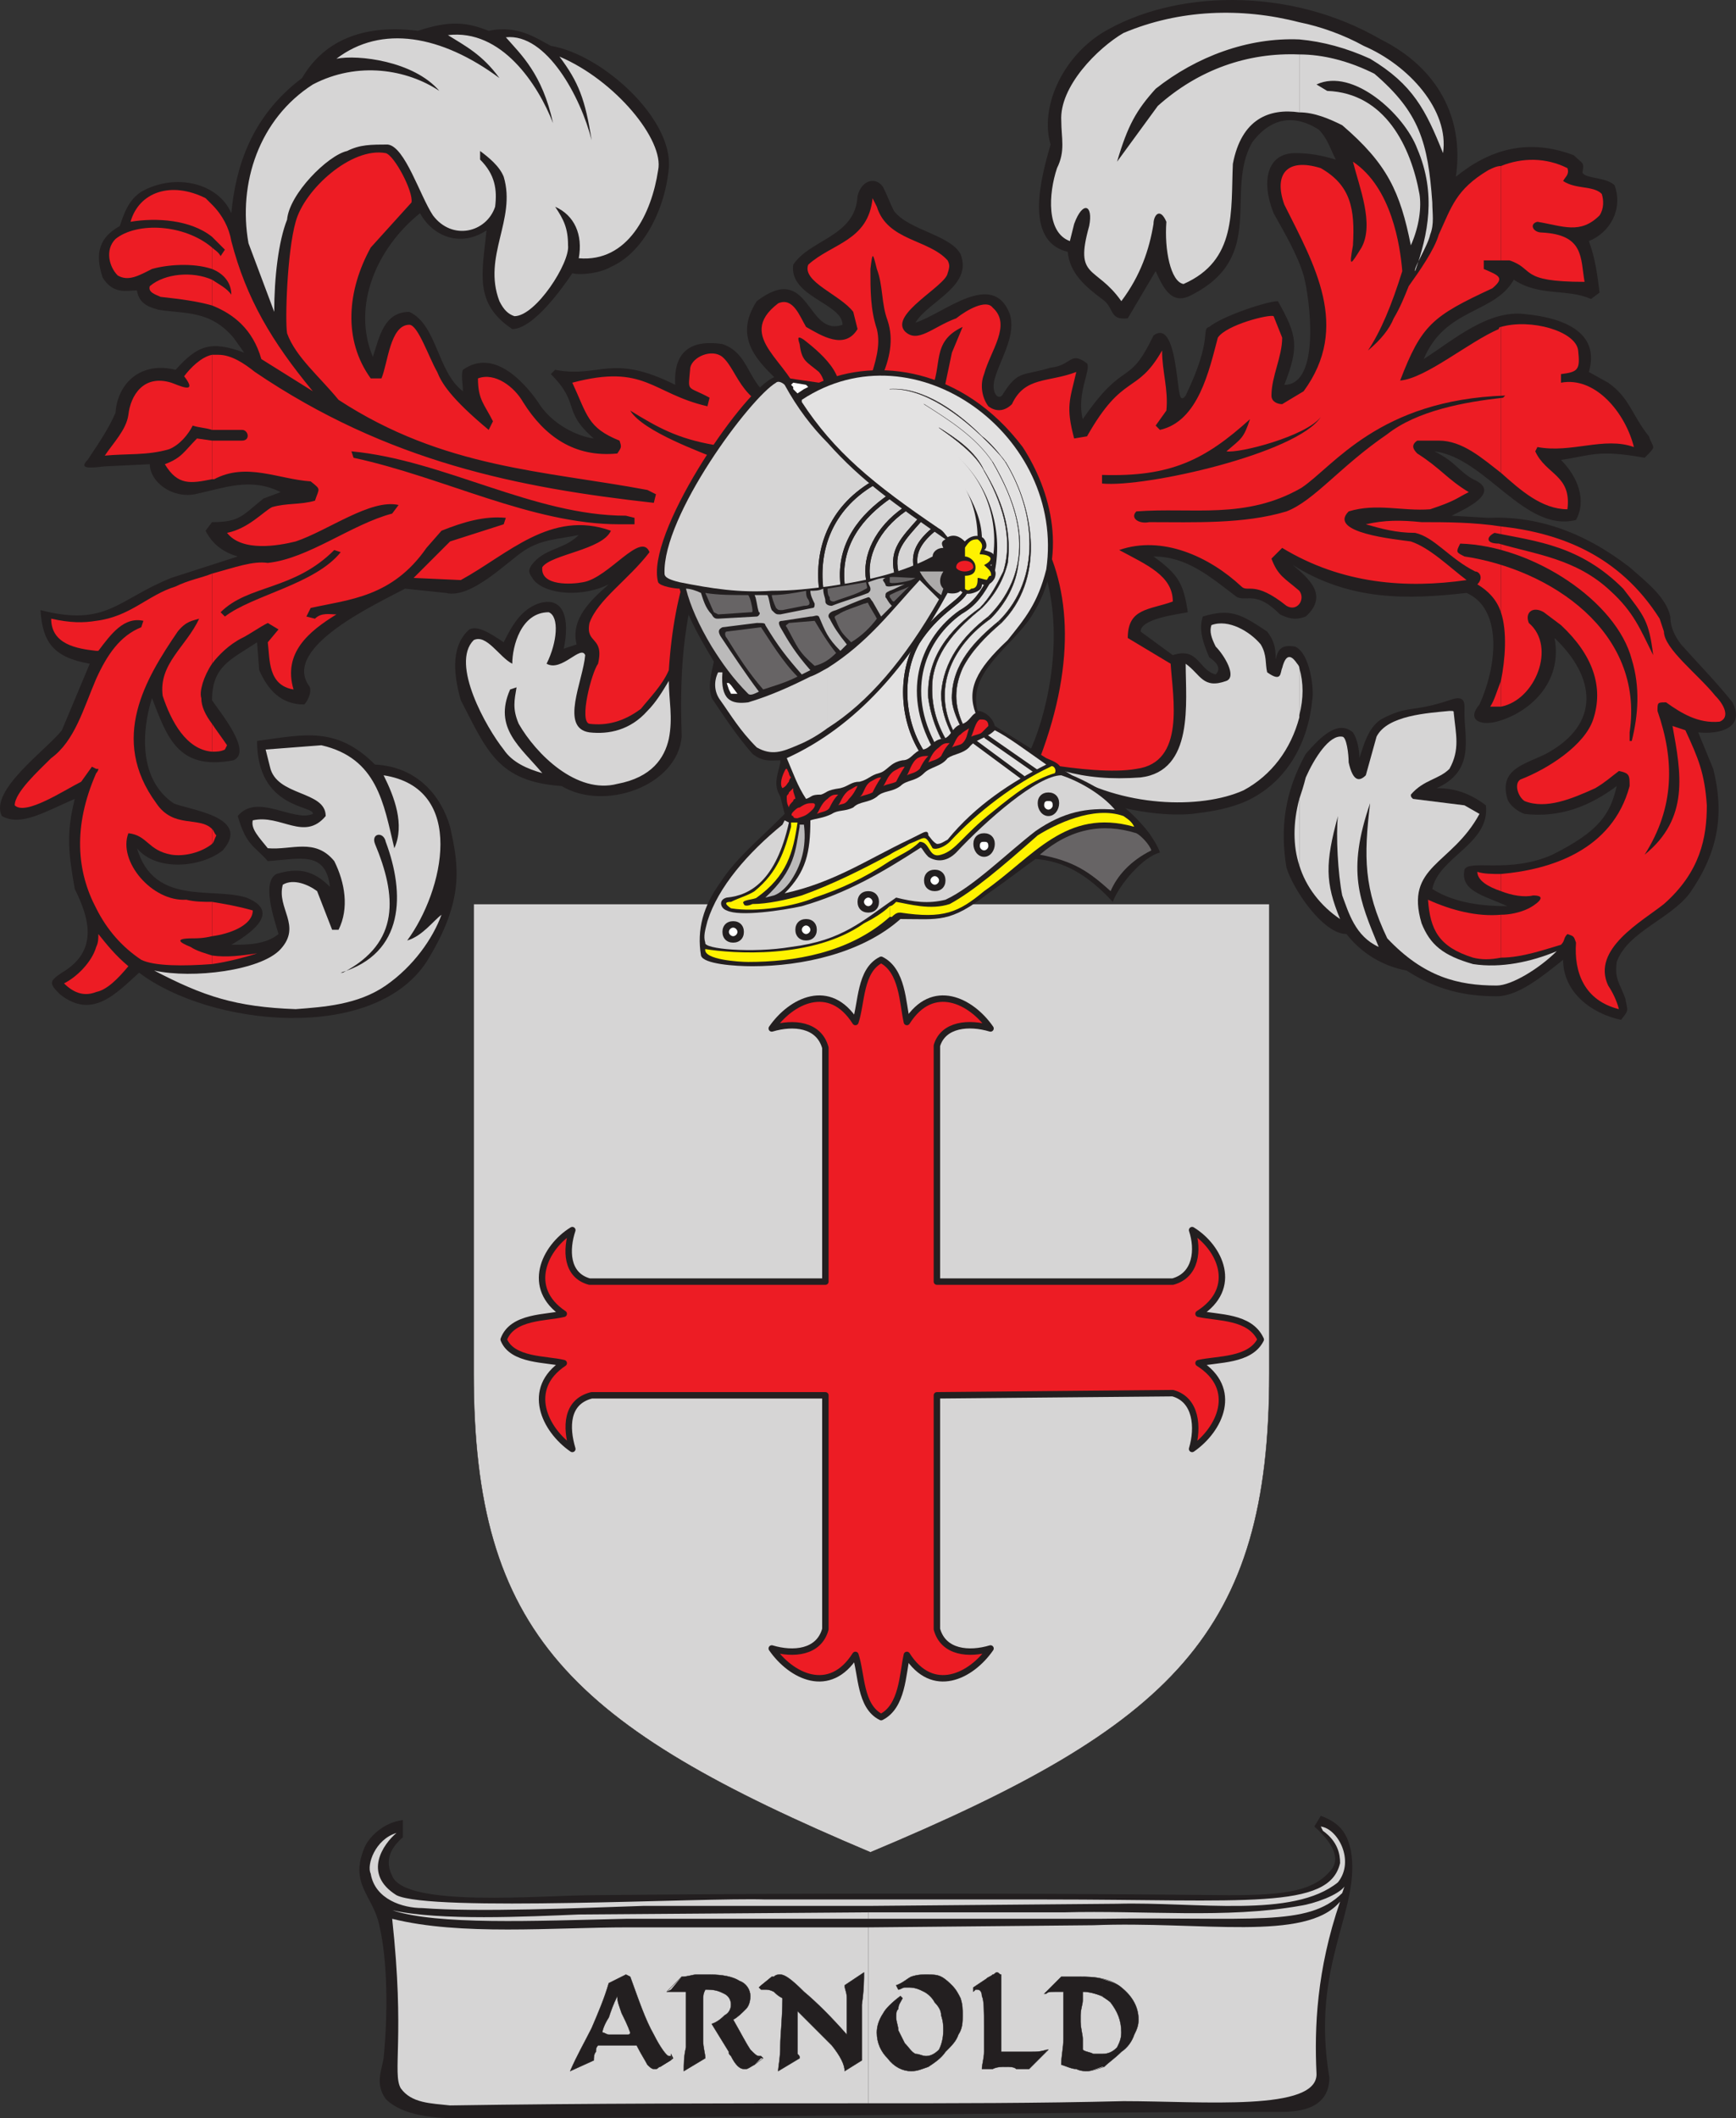 <svg xmlns="http://www.w3.org/2000/svg" width="607.104" height="740.533"><rect width="100%" height="100%" fill="#333333" stroke="none"/><path fill="#d6d5d5" fill-rule="evenodd" d="M304.397 647.533c105.75-44.25 139.5-76.5 139.5-167.25v-164.25h-278.25v164.25c0 90.75 33.75 123 138.75 167.25"/><path fill="none" stroke="#231f20" stroke-linecap="round" stroke-linejoin="round" stroke-miterlimit="10" stroke-width=".12" d="M304.397 647.533c105.75-44.25 139.5-76.5 139.5-167.25v-164.25h-278.25v164.25c0 90.75 33.75 123 138.75 167.25zm0 0"/><path fill="#231f20" fill-rule="evenodd" d="M357.647 267.283c10.5-15.75 33-99.75-50.25-108.75-72-2.25-69.75 73.5-69 99-1.5 17.25-27 26.25-42 17.25-22.5-1.5-26.25-12.75-35.25-30-3-10.5-3-19.5 3-24.75 3-1.5 7.5 1.5 12 4.5 3-6 6-11.25 12-13.5 9-3 11.25 5.25 9 15.75l4.5-1.5c-2.25-9 5.25-15.75 11.25-21-9 4.5-21.75 3.75-26.25-1.5-1.5-2.25-2.25-3-.75-5.25 4.5-6 11.25-5.25 16.5-10.5-7.5 1.5-12.75 1.5-18.75 5.25s-18.75 17.25-27.75 15l-14.25-1.5c-9.75 5.25-42.75 20.25-33.75 33.75 1.5 1.5 0 5.25-1.5 6.75-8.25 0-12.75-5.25-15.75-12l-.75-9.75c-9 6-15.75 8.25-15.75 20.25 3 4.5 14.25 18 7.5 21-19.5 3.75-23.25-8.25-28.5-21.75-3.75 12-4.5 28.5 7.5 36.75 4.5 2.25 27.75 4.5 17.25 16.5-7.5 6-23.25 7.5-30-.75 6 20.25 26.25 13.5 38.25 17.25 11.25 4.5 3.75 11.25-5.25 16.5 5.25 0 12 0 16.5-3.75-1.5-5.25-6-18-.75-21 7.5-2.25 12.75-1.5 18.75 4.5-1.5-12.75-10.5-9.75-21.75-9-4.5-5.25-7.5-5.25-10.5-15.75 6.75-8.25 19.5 2.25 26.25-.75.75-3-19.5-1.5-19.5-25.5 16.5-2.25 27.75-5.25 41.25 8.25 15 .75 23.25 11.25 26.25 21.75 3 13.5 5.25 25.5-8.25 47.25-18.75 28.5-75.75 22.5-100.5 3.75-8.25 7.5-16.5 16.5-27.75 7.5-3.75-3.75-3.75-4.5.75-7.5 12.75-7.5 9.75-18.75 4.5-29.25-2.25-12.75-3-19.5 0-31.5-10.5 4.5-18.75 9.75-25.5 6-4.5-9 15.75-23.25 21-30l9.75-23.25c-12.75-2.25-16.5-7.5-17.25-18.75 23.25 6 27-3.75 45.75-11.25l23.25-7.5c-5.25-1.5-9-4.5-11.25-9l2.25-3c9.75 0 10.5-2.25 18-8.25l6-2.25c-10.5-5.25-19.5-1.5-30 .75-8.25 1.5-15.75-4.5-15.75-10.5l-15.75.75c-6 .75-9 .75-6-2.25 4.5-6.75 7.5-11.25 9.75-16.5.75-10.5 9-18 21-15 7.5-8.25 12-10.5 24-6l-3.75-5.25c-8.25-9.75-17.25-8.25-26.25-9.75-2.25-.75-6.75-1.5-7.5-6.75-3.75 0-8.25 1.5-12-4.5-3-9-.75-14.25 6-18 1.5-4.5 3-9 7.5-12 12-6.75 27-3 31.5 7.5 1.5-15.75 6.75-33.75 24.75-47.25 8.25-14.25 23.25-18.75 40.5-16.5 11.25-3.75 17.25-3 24.75 0 10.5-2.25 17.25 3 21.75 5.25 18 3 42.75 25.5 41.25 42.75-1.5 15.75-9.75 30-20.25 34.5-3.75 2.25-10.5 3-13.5 2.25-3 4.5-13.5 19.5-21 19.5-13.5-9-10.5-19.5-9-34.5-9 6-18.75 2.25-23.25-6-15 12-24 32.25-16.5 50.25 2.25-6.75 3.75-15.75 12.75-15.75 9.75 4.5 9.75 21 18.75 27.75 0-2.25-.75-6 0-7.5 10.5-7.5 21 3.75 26.25 11.25 4.5 7.5 13.5 12 19.5 12.75-11.25-9.75-4.5-12-15-22.5l1.5-1.5c15.75 3 19.5-6 42 5.25-.75-12.75 6.75-15.75 16.5-14.25 11.25 3.75 8.25 18 22.5 20.25 0-2.25-.75-3.75-1.5-6-9-8.25-17.25-16.5-9-29.25 18.75-14.25 17.25 12.75 30 8.25 0-7.5-18.75-9.75-17.25-21 6-9 21.75-9.75 22.5-24 1.5-6 6.75-6.75 9-3 1.5 3 2.25 5.25 3.75 8.25 5.25 6.75 19.5 8.25 23.25 15 4.5 11.25-11.25 16.5-15.75 24 9.75-3 27-18.75 33-3 2.25 7.5-3 15-5.25 22.5-1.5 5.25 1.5 8.25 3 5.25 5.25-8.25 6.75-6 16.5-9 7.5-.75 6.75-6 12.75-1.5 1.5 2.25-3.75 10.5-1.5 19.5 15-21.75 15.75-10.5 24.75-29.25 6-4.5 7.5 9 8.25 14.25s.75 9.75 3 6.75c9.75-20.25 5.25-23.25 8.25-24 4.5-3.75 20.25-9 24-9 6.75 12 7.5 15.75 2.25 29.25 12.75 0 9-30 6.75-38.25-2.25-7.5-6.75-15-10.5-21.75-4.5-11.25-2.25-21 7.5-21 5.25 0 9 .75 14.25 2.25-2.25-4.5-3-7.5-6-10.5-8.25-5.25-16.5-4.5-23.25 4.5-9.75 17.25 5.25 39.75-21 53.25-6.75 3.75-9.75-1.5-12.75-8.25l-9.75 16.5c-6.75.75-4.5-3.75-9-6.75-6-4.5-11.25-9-12-16.5-15.75-3.75-9-27-6-37.5-3.75-12.75 3.75-30 18-39 24.75-15 65.25-16.5 97.5 2.25 19.5 9.75 29.25 27 26.25 48 12-9.75 25.5-13.5 41.25-7.5 3 3 3.75 2.25 3 6 .75 2.25 8.25 1.5 11.25 4.5 3 8.25-1.5 16.5-9 19.5 2.25 6 3 12 3.75 18l-3 2.25c-8.25-3.75-18-.75-27-6.75-6.75 12-24 9.75-31.5 27.75 10.5-6.75 22.5-17.25 35.25-15.75 15.75 1.5 26.25 7.5 22.5 20.25l6.75 3.75c7.5 5.25 8.25 11.25 14.25 18.75 1.5 4.5 3 3-1.5 7.5-16.5-3-18.75-.75-29.25.75 6 6 9 14.25 5.25 21-18 4.5-31.5-21.75-49.5-24 7.5 3.75 8.25 6.75 13.5 9.75 10.5 4.5-3 10.5-7.5 12.75l12.75.75c16.5-.75 33 4.5 49.5 17.25 6 5.25 12.75 10.5 14.25 17.25 0 3.75 1.5 6.75 3.75 9.75 6 6.75 12 12.75 18 20.25 4.5 9-4.5 11.25-12 10.5l5.25 12.75c3.75 15 2.25 28.5-8.25 43.5-6.75 9-21.75 13.5-25.5 24-.75 6 .75 6.75 3 12.75.75 4.5 1.5 3.75-1.5 7.5-10.5-2.25-20.25-9.75-20.25-21-7.5 6-15.75 12.75-23.25 12.75-11.25 0-21-2.25-31.5-9-8.25-1.5-15.75-6-21-12.75-8.25 0-18.75-15.75-21-23.25-2.25-13.5-.75-26.25 6.75-39.75 5.25-6 11.25-12 16.5-7.5 1.5 2.25 2.25 6 2.25 9 1.5-4.5 3-10.5 7.5-13.5 9.75-5.25 10.5-2.25 24-6.75 6-2.25 5.25 1.5 5.25 4.5 0 9 3.75 20.25-9.75 26.25 6 0 11.25 1.5 17.25 6 1.5 13.5-16.5 18-18.75 29.25 8.25 5.25 18.75 6 26.25 6-8.25-3.75-16.5-5.25-15-12.75 1.5-3.75 15.75 1.5 30.75-5.25 16.5-8.25 20.25-14.25 22.5-24-9 6.75-19.5 11.25-32.25 9.75-2.25-.75-5.25-3-6-5.25-3-10.5 6-12 13.5-15.75 19.5-10.5 17.25-27 3-40.5 3 15.75-9 26.25-20.25 29.25-6 1.5-10.5-.75-6-6 6.75-15 7.5-33.75-4.5-39-20.25 2.25-40.5 3-60.75-9.75 5.25 4.5 12.75 10.5 4.5 18-2.25.75-4.5 1.5-9-.75-8.25-8.25-11.25-4.5-15-6-9-6.75-17.25-14.25-29.25-14.25 8.25 6 10.5 9 12 19.5-3.75.75-16.5 2.25-16.5 6.75l11.25 8.25c9-3 9 5.25 15 6.75 2.25-2.25 0-4.5-2.25-6-2.25-5.25-3.75-9.75-2.25-14.25 9.75-3 13.5-.75 22.5 5.25 2.25 3 3 5.25 3 9.75.75-3.75 2.25-5.25 6.75-4.5 5.25 2.25 6.75 15 6 18.75-1.5 15.75-9.75 30-24.75 36-6 2.25-11.25 3-17.25 3.75-17.25 1.5-42-5.25-59.25-17.25"/><path fill="#d6d5d5" fill-rule="evenodd" d="M454.397 279.283v23.25c2.25 7.5 7.5 14.25 14.25 18.75-5.25-12.75-5.25-19.5-.75-36-.75 6.75 0 20.25 1.5 27.75 2.25 6 4.5 14.25 12.75 18-6.75-16.5-11.25-26.25-3-50.25-2.25 18.75-2.25 30 6 47.25 12.75 13.5 24.75 16.5 38.25 16.5 5.25 0 15-6 21-12-9 3.75-19.5 6-29.25 4.5-10.5-3-15-6.75-18-14.25-6-20.25 10.5-20.25 20.25-38.25l-5.25-3-18-2.25c-.75-.75-.75-.75-.75-1.5 4.5-5.25 9.75-5.25 13.5-9 3.75-6.75 2.25-12 1.5-19.5 0-.75 0-.75-1.5-.75-7.5.75-21.75 1.5-25.5 9l-3.75 13.5c-2.25 2.25-4.5 2.25-6-4.5 0-3-.75-9-2.25-9-4.5-.75-9.75 7.5-12.75 14.25-.75 3-1.5 5.25-2.25 7.5m0-45.75v16.5c1.5-6 1.5-11.25 0-16.5m0-214.5v20.25c5.25 0 10.5 2.25 15 4.5 15.75 13.5 20.25 23.25 24 42 3-6.75 3.75-13.5 3-18-3-16.5-12-35.25-32.25-36l-3.75-2.25c12.75-6 30.75 10.5 35.25 22.5 6.75 15.75 3.75 30-.75 42.75-.75-.75 4.5-9 5.25-12.75 1.5-3.75.75-7.5.75-11.25-1.5-21-4.5-31.5-20.25-45-9-4.5-18-6.75-26.25-6.75"/><path fill="#d6d5d5" fill-rule="evenodd" d="M454.397 7.783v6c8.25.75 16.5 3 24.75 6.75 15 9 19.5 18 25.5 33 2.25-15-12-30.75-27.75-37.5-6.75-3.75-15-6.75-22.5-8.25m0 6v-6c-20.25-5.25-42-4.5-61.5 3.75-9 5.25-22.5 18.75-21.75 30.75 0 6 1.5 10.5-1.5 16.5-3 9-3.75 22.5 4.5 25.5l1.5-6c3-8.25 6.75-6.75 5.25.75-5.25 18.75 2.25 13.5 11.25 26.25 6.75-9 9.75-18 11.25-27 0-3 2.25-6 4.5-.75-.75 9.75 1.5 21 6 21.75 18.75-8.25 16.5-25.5 17.25-42 3-15.75 12.75-19.5 23.25-18v-20.25c-18-.75-35.25 5.25-49.5 18l-14.25 19.5c3.75-12.75 6.75-18 13.5-25.5 14.25-11.25 32.25-18 50.25-17.25m0 236.25v-16.5c0-.75-.75-1.5-.75-1.5-1.5-2.25-3.75-4.5-5.25 1.5-.75 1.5 0 5.25-5.25 1.5-.75-3 0-6-2.25-9.75-3.75-4.5-11.25-9-17.25-6.75-.75 2.25 0 4.5 1.5 7.5 3 3 7.5 10.5 3.75 12-8.25 3-9-2.25-14.25-6 0 13.5 3 37.5-15.75 39.75-10.5.75-18.75 0-27-2.25 20.25 12.75 48 13.5 63 6.75 9.75-5.25 16.5-14.25 19.5-25.5v-.75m0 52.5v-23.25c-2.25 8.25-2.25 16.5 0 23.25m-400.5 36.75c17.25 9 28.5 12.75 49.5 13.5 9.75-.75 21.75-1.5 31.5-8.25s16.5-16.5 19.5-24.75c-3 2.25-6.75 7.5-12 9 12.75-17.25 21-53.25-8.25-57.75 3.75 7.5 7.5 17.25 3.75 25.5-3.75-15.75-6-31.5-25.5-36l-19.5 1.5 1.5 6c2.25 10.5 19.5 8.25 19.5 17.25-7.5 9-15.75-.75-25.5 1.5-.75 3 2.25 6 5.25 9.75 8.25.75 16.5-3.75 23.25 4.5 3.75 7.5 5.25 16.5 1.5 24h-2.25l-5.25-13.5c-3-2.25-8.25-4.5-12-2.25-2.25 8.25 6.75 14.25-.75 22.5-6.75 7.5-30.75 10.5-44.25 7.5m180-101.25c-2.25 3.75-4.5 7.5-7.5 10.5-6 6.75-13.5 8.25-20.25 7.5-10.5-1.5-2.25-18-1.5-27-1.5-3.75-8.25 6-13.5 3 3.75-7.5 4.5-16.5.75-18-9.75 0-12.75 12-12.75 18-4.5-2.25-9-10.5-13.5-8.25-8.25 8.25 4.5 30.75 10.5 38.25 3 4.5 8.25 6.75 13.5 8.25-7.5-9-17.25-15.75-11.25-29.25l2.25-.75c-.75 4.5-1.5 7.5.75 12.75 6 10.5 20.25 24.75 34.5 21 12-2.25 16.5-9 18-15.75 1.5-7.5 0-13.5 0-20.25m-138-129c0-12 1.5-24.75 4.5-32.25.75-9 14.25-22.5 21-24 4.5-2.25 8.25-2.25 14.25-2.25 6 .75 11.25 18 15.75 24.75 6.75 9 18.75 6 21.75-3 .75-6 0-11.25-5.25-16.5v-3c3 2.25 6.75 5.25 8.25 9 4.5 15-7.5 27.75-1.5 43.5 1.5 3 3 4.5 5.25 5.25 7.5 0 19.5-18.75 18.75-24.75 0-6-1.5-9-4.5-13.5 6.75 3 9.75 9.75 8.25 18 17.25 1.5 25.5-15.75 27.75-30.75 2.25-10.5-15-31.5-34.5-39.75 6.75 9 9 15 11.25 29.25-3.75-15-15.75-37.5-30-36 5.25 6 12.75 12.75 16.5 30-5.25-13.5-18-33-36.75-30.75 6 3.75 12 6.75 18 15-20.25-15-41.25-18.75-57-6.75 7.5-1.5 27 .75 36 11.25-11.25-7.5-28.5-10.5-44.25-2.25-18.75 12-26.25 34.5-22.5 55.5l9 24"/><path fill="#ed1c24" fill-rule="evenodd" d="M524.897 319.783v15c7.5 0 15.75-3 21-4.5 1.5-1.5.75-2.25 2.25-3.75 2.25.75 2.25.75 3 3-.75 10.5 3 20.25 15 23.25-.75-3-2.25-6-3.75-8.25-6-12.75 12-22.5 19.5-28.5 12.75-11.25 15-23.25 15-34.5-.75-11.25-3-16.5-7.5-26.25l-4.5-1.5c3 16.5 6 32.25-9.75 45 10.5-16.5 10.5-33 4.5-50.25 0-3 0-3 3-3 5.25 3.75 11.25 7.5 18.75 6.75 3.75-1.5 1.5-6-1.5-9-6-7.5-18-16.5-18-22.5l-1.5-4.5c-14.25-22.5-35.25-30-55.5-32.25v30c2.25 6.75 1.5 16.5 0 24v9c12-2.25 19.5-21 9.75-29.25-1.5-3.75 1.5-6 5.25-3.75l6 4.5c11.25 10.5 15 21.75 11.25 33-3 9-15.75 17.25-25.5 21-2.25 1.5-.75 6 1.5 7.5 7.5 3 16.5-.75 24.75-4.5 3.75-2.25 5.25-3.75 8.25-6 3.75.75 3.75 1.5 3.75 5.25-6 22.5-27.75 29.25-45 30.75v6c3.75 1.5 8.25 2.25 11.25 1.5 6 0 0 3.75-1.5 4.5-3 1.5-6.75 2.25-9.75 2.25m0-205.5v51c6.75 6 14.25 12.75 23.25 12.75 1.5-12-7.5-12-11.25-20.25l.75-1.5c12 2.25 23.25-3.75 33.75 0-3-12-13.5-24.75-25.5-22.5v-3c6-.75 6.75-1.5 6-8.25s-16.5-11.25-27-8.25m0-56.25v33h3c9 3 3 7.5 26.25 7.5-1.5-8.25 0-16.5-15-17.25-3 0-4.5-3-1.5-3.75 9 1.5 15 4.5 21.75-2.25 1.5-2.25 1.5-5.25.75-7.5-3-3-9-1.5-13.5-4.5.75-1.5 2.25-2.25 1.5-4.5-7.5-3.75-15.75-3.75-23.25-.75"/><path fill="#ed1c24" fill-rule="evenodd" d="M524.897 91.033v-33c-1.5 0-3 .75-4.5 1.5-11.25 6.75-12.75 12.75-17.25 22.5-1.5 5.25-6.75 12.75-10.5 18-1.5 3.75-3 7.5-5.25 11.25-1.5 3.75-4.5 7.5-9 11.25 4.5-6.75 8.25-15.75 12-27.75-.75-9-3.75-29.25-17.25-38.25 2.25 9 7.5 21.75 3 30-3.75 6-4.5 7.5-3-.75.75-12.75-.75-21-11.25-27-12-3.75-16.5 2.25-12.75 12.75 10.5 21 23.25 42.75 6.75 65.25l-7.5 4.5c-1.5 0-3.75-.75-3.75-3 0-6.75 3.75-13.5 3.75-20.25l-3-7.5c-1.5-.75-16.5 3-19.5 7.5-3 11.25-6.75 29.25-20.25 32.25l-1.5-1.5 3.75-5.25c.75-7.5-1.5-13.5-1.5-21-9 15.75-13.5 7.5-26.25 30l-4.5.75c-3-11.25-1.5-13.5.75-23.25-9.75 3.75-18 1.5-22.5 11.25-2.25 2.25-5.25 3-8.25.75-2.25-3-3-7.5-1.5-11.25 2.25-8.25 9.75-17.25 3-23.25-2.25-3-9 .75-12.75 3.75-8.25 3-13.5 9-18 4.5-5.25-6 14.25-15.75 15-20.25.75-2.25.75-3 0-4.5-6.75-7.5-21-6.75-24.75-18.75l-1.5-3c-1.5 15-14.25 15.75-22.5 23.25-2.25 6 11.25 10.5 15.75 16.5l1.5 6c-4.5 7.5-12.75 2.25-18-.75-2.25-3.75-4.5-10.5-9.75-8.25-15.75 12 5.25 21 7.5 33.75v6c-21-3-21-15.75-27-21-3.75-3-10.5 0-11.25 3.75-.75 9-1.5 6 6.75 10.5l-.75 3c-19.5-4.5-21.75-15-47.25-8.25 5.25 11.25 5.25 15.75 16.5 20.25.75 2.25.75 2.25-.75 4.5-15 1.5-25.5-6-33-18-3-5.25-9.75-10.5-15.75-8.25 0 7.5 2.25 9 5.25 15l-1.5 3c-13.5-11.25-16.5-16.5-18-20.25-3-5.25-6.75-16.5-9.75-16.5-6.75 0-7.5 13.5-9.75 18.75h-3.75c-9.75-13.5-8.25-30.75 0-45.75l14.25-15.75c.75-3.75-6-16.5-9-17.25-12-2.25-28.5 12.75-31.5 24-3 10.5-3.75 34.5-3 39 3 8.25 11.25 15 18 23.25 36.75 24 72 24.75 108 31.5l3 1.5-.75 3c-47.25-5.25-93-14.25-139.5-45.75-3.75-3-8.25-6-12.75-6h-2.25v26.25h10.5c2.25 0 3 3.75 0 3.75h-10.5v13.5h.75c11.25-6 22.5 0 33.75.75 3.75 3 3 2.25 1.5 6.75-5.25 1.5-9.75.75-15 2.25-3 1.5-8.25 7.5-15.75 9 5.25 6.75 18 4.5 24 3 11.25-3.75 26.25-15 36-12.75l-2.25 3c-14.25 3.75-29.25 15.75-43.5 17.25-5.25-.75-11.25 1.5-19.5 3.75v31.5c2.25-3 6-6.75 10.5-9 3-1.5 6-3.75 9-5.25l3.75 2.25-3.75 4.5c.75 6 0 15 9 16.5-3.75-12.75 5.25-20.25 15-26.25-2.25 0-5.25-.75-7.5 1.5l-3-.75 1.5-3c13.5-3 28.5-3.75 40.5-21l5.25-6c7.5-3 15-5.25 22.5-4.5l-.75 2.25-18.75 6-12.75 12.75 16.5.75c16.5-9 31.5-24.75 52.5-17.25-3 6.75-21 8.25-24 12.75-.75 6.75 10.5 6 14.25 5.25 9-1.5 20.25-18 23.25-10.5-7.5 9.75-18 16.5-21 24.75-1.5 7.5 5.25 4.5 3 14.25-2.25 3-6.75 20.25-3 21 6 .75 12-.75 18-5.25 3-3.75 7.5-8.25 9.75-13.5 3.75-57.75 30-79.5 72.75-79.5 46.5.75 83.25 41.25 57 110.25.75.75 1.5 1.5 3 2.25 9.75 1.5 22.5 3 30.75 1.5 17.25-2.25 12.75-24.75 12-36.75l-15-9c0-10.5 7.5-9.75 15.75-12.75 0-9-9-12.75-18.75-18 15-5.25 31.5 2.25 42.75 12.75 2.25 2.25 4.5-2.25 15.75 6.75 3.75 2.25 6.75-2.25 4.5-5.25-5.25-4.5-7.5-5.25-9.75-11.25l3.75-3.75c21 12.75 43.5 14.25 64.5 11.25-6-4.5-12.75-11.25-19.5-13.5-5.25-.75-29.25-3-21.75-10.5 9.75-3 18.75 0 28.5-.75 9-3 9-3.75 13.5-6-7.5-4.5-9.75-8.25-18-13.5-1.5-1.5-2.25-3 0-4.5h7.5c8.25 0 15 6 21.75 11.25v-51c-.75 0-.75.75-.75.75-10.5 4.5-25.5 17.25-34.5 18 7.5-19.5 11.25-22.5 32.25-32.25 4.5-3.75 2.25-4.5-3-6.75v-3h6"/><path fill="#ed1c24" fill-rule="evenodd" d="M524.897 214.033v-30c-9.75-1.5-19.5-1.5-27.75-1.5-7.5-.75-12.75-.75-19.5.75 5.25 1.5 10.5 3 17.25 3 6.75 1.5 12 9 21 13.5 1.5 0 3 2.25.75 4.5 3.75 2.25 6.75 5.25 8.25 9.75m0 33v-9c-1.5 3.75-2.25 6.75-3.75 9h3.75m0 64.5v-6c-3 0-6 0-8.25-.75 0 3 3.75 5.25 8.25 6.75m0 23.25v-15c-8.25.75-17.25-1.5-25.5-5.25.75 10.5 3.75 16.5 15.75 20.25 3 .75 6 .75 9.75 0m-450.75-.75v3c5.25-.75 11.25-2.25 15.75-3.75-5.25.75-10.5 1.5-15.75.75m0-18.75v12c6-.75 14.25-3.75 14.25-9-5.25-1.5-9.75-2.25-14.25-3m0-25.5v5.25c.75-.75.75-1.5 1.5-3-.75-.75-.75-1.5-1.5-2.25m0-36.75v9.75c1.5 0 3 0 4.5-.75l.75-1.5c-1.5-2.25-3.75-5.25-5.25-7.5m0-155.25v9c7.5 3 14.25 8.25 17.25 18.75l18 11.25c-14.25-17.25-23.25-32.25-28.5-52.5-.75-4.5-3-9-6.75-12.75v11.25l4.5 4.5-1.5 2.25c-.75-1.5-2.25-2.25-3-3v7.5c3.75 1.5 6.75 4.5 6.75 9-1.5-2.25-4.5-3.75-6.75-5.25m0-15v-11.25l-2.25-2.25c-12-6-23.25-2.25-26.25 8.25 9-1.5 21-.75 28.5 5.25"/><path fill="#ed1c24" fill-rule="evenodd" d="M74.147 94.033v-7.5c-9.75-8.25-26.25-9-33.75-3-3.75 3.75-2.25 9.75.75 12.75 3.75 2.25 7.5 0 12-2.25 5.25-1.5 14.25-2.25 21 0"/><path fill="#ed1c24" fill-rule="evenodd" d="M74.147 106.783v-9c-6.75-3-16.5-2.25-21.75 2.25-.75 2.25 2.25 3 3.75 3.75 6.75.75 12.75 1.5 18 3m0 43.5v-26.25c-3.75.75-7.5 4.5-9.75 7.5 5.25 6.75-2.25 3-4.5 2.25-9.75-3-14.25 4.5-15 11.25-.75 5.25-5.25 9.75-8.25 14.25 7.5-.75 15 0 22.5-2.25 3.75-1.5 6.75-5.25 8.25-8.25 2.25.75 4.5.75 6.75 1.5m0 17.25v-13.5l-5.25-.75c-4.5 4.5-5.25 6.75-11.25 9 4.5 7.5 9 6.75 16.5 5.25m0 64.5v-31.5c-3.75 1.5-8.25 2.25-12.75 4.5-9.75 3-15.75 10.5-27.75 12v10.5h.75c4.5-6 9-12 15.75-10.5l-.75 2.25c-7.5 3-12 9.75-15.75 18v31.5h.75c0 .75-.75 1.5-.75 1.5v47.25c3.75 7.5 9 13.5 15.75 18 4.5 2.25 15 2.25 24.75 1.5v-3c-2.25-.75-5.25-1.5-7.5-3-3.75-1.5-6-3 .75-3 1.5 0 3.75 0 6.75-.75v-12c-3 0-6 0-9-.75-12 .75-24-13.5-20.25-23.25 6.75.75 6.75 6 15 7.5 4.5.75 10.5-.75 14.25-3.75v-5.25c-4.5-4.5-13.5 0-19.5-9-16.5-22.5-3.75-43.5 7.5-60 3-3.75 5.25-3.75 7.5-4.5-4.5 9.75-14.25 15.75-12.75 27 3 9 8.25 18.75 17.25 19.5v-9.75c-2.25-3-3.75-6-3.75-9-.75-2.25.75-7.5 3.75-12m-40.5 99v15.75c3.75-.75 7.5-4.5 11.25-9-4.5-3.75-7.5-7.5-10.5-11.25 0 1.5 0 3-.75 4.5m0-103.5v-10.5c-4.5.75-9 .75-15.75-.75 0 9 9 10.5 15.75 11.25m0 41.25v-31.5c-4.5 10.5-7.5 21.75-15.75 27.75-4.5 4.5-12.75 12-12.75 16.5 3.75 3.75 17.25-5.25 23.25-8.25l3.75-5.25 1.5.75m0 48.75v-47.25c-8.25 18.75-6.75 34.5 0 47.25m0 29.25v-15.75c-1.5 5.25-6.75 10.5-11.25 12.75 3.75 3.75 7.5 4.5 11.25 3"/><path fill="#231f20" fill-rule="evenodd" d="M401.897 182.533c-3.75.75-6.75-1.5-4.5-3.75 19.5-1.5 38.25 3 57.75-8.25 11.25-7.5 27-30.75 71.25-32.25l-.75.75c-13.5 1.5-30 4.5-40.5 12.75-16.5 11.25-25.5 23.25-35.25 27-15 4.5-32.25 3.75-48 3.75m-16.5-13.5v-3c24 .75 36-5.25 51.75-19.5-2.25 6.75-3 6.75-8.25 11.25 4.5.75 27.75-5.25 33-12-8.25 12.75-61.5 24.75-76.5 23.25m-165-25.5c9.75 6 16.5 9.75 29.25 12 .75 0 1.5 3.75 0 4.5-3-1.5-24.75-9-29.25-16.5m69.75-1.5c-3-2.25 0-7.5-3.75-12-4.5-3.75-6-3.75-6.75-9.75-.75-2.25-.75-3 1.5-1.5 6.75 5.25 18 15 9 23.25m35.25-5.25c4.5-9 0-17.25 11.25-22.5l-3.75 9-3 14.25c-.75 3-5.25 1.5-4.5-.75m-21-4.5c1.5-5.25 3.75-11.25 2.25-17.25-2.25-6.75-2.25-13.5-2.25-21 .75-6 .75-6 2.25 0 2.25 6 1.5 12 3.75 18 2.25 6.75.75 13.5-2.25 20.25-2.25 1.5-1.5 1.5-3.75 0m-87.75 51c-30.75 0-61.5-16.5-93-23.25l-.75-2.25c32.25 3 63.75 22.5 96 22.5l3 .75v2.25h-5.25m-97.5 156.75h.75c20.25-10.5 18.75-27 11.25-45-1.5-3.75 3-4.5 3.75-.75 6.75 18 6.75 39-15.75 45.75m450.75-81v-3c5.25-35.25-27.75-57-57.75-61.5-3-1.5-3-1.5-1.5-4.5 25.5.75 54.75 20.25 60 40.5 3 9.75 2.25 19.5 0 28.5h-.75"/><path fill="#231f20" fill-rule="evenodd" d="M578.147 229.033c-4.5-9-6.75-15-15-22.5-12-11.25-26.25-12.75-39-16.5-4.5 0-4.5-2.25-1.5-3.75 15 3 30 4.5 45 19.5 7.5 9.75 9 11.25 10.5 23.25m-499.5-13.5-1.5-1.5c9.75-9.75 25.5-7.5 39.75-21.75l2.25.75c-9 11.25-30.75 15-40.5 22.5m184.5 122.25c-6 0-17.25-.75-18-3.75-1.5-9 .75-17.25 6.75-25.5 5.25-8.25 13.5-15 21-22.5l1.5-1.5-1.5-6-.75-1.5c-1.5-3.75 0-6.75.75-10.5v-.75c-3 0-6 .75-9.75-2.25-5.25-6-9.75-12.75-14.25-19.5-1.5-4.5 0-9 .75-12.75-6.75-11.25-9.75-17.25-12-25.5-1.5 0-6.75-.75-7.5-2.25-4.5-16.5 28.5-65.25 39.75-71.25l1.5-.75c4.5.75 9.75 1.5 15 2.25 20.25-9 50.25-5.25 71.25 22.5 9.75 15 16.5 38.25 3 59.25-6.75 10.5-22.5 19.5-18.75 33 2.25 0 5.25 2.25 6 5.25l18 11.25c1.5.75 4.5 1.5 5.25 3.75l3.75 2.25c9 3.75 19.5 10.5 27 20.25 1.5 2.25 3 4.5 3.75 6.75-6 1.5-14.25 11.25-16.5 17.25-9-9.75-17.25-14.25-27-15-5.25 3.75-9 6.75-16.5 12-13.5 10.5-17.25 9-30.75 9-13.5 12-34.5 16.5-51.75 16.5"/><path fill="#d6d5d5" fill-rule="evenodd" d="M246.647 329.533c-.75-2.25 0-4.5.75-7.5 3.75-12 14.25-24 26.25-33.75l.75-1.5 1.5.75c-4.5 20.25-13.5 25.5-21.75 26.25-3 .75-2.25 3.75 0 4.5 4.5 2.25 19.5 0 26.25-1.5 15.75-4.5 28.5-12 41.25-20.25.75-.75.75.75 3 3 2.25 1.5 6 2.25 9.75-1.5 10.5-11.25 28.5-27 36.75-27 6.75 2.25 14.25 6.75 18.75 12-9.75-.75-18 .75-27.75 7.5-9.75 7.5-21.75 19.5-31.5 24-6 1.5-11.25.75-17.25-.75-12 8.25-18.75 15-36.75 17.25-13.5 2.25-30.75.75-30-1.5"/><path fill="#231f20" fill-rule="evenodd" d="M281.897 321.283c2.25 0 3.75 1.5 3.75 3.75s-1.5 3.75-3.75 3.75-3.75-1.5-3.75-3.75 1.5-3.75 3.75-3.75m21.75-9.75c2.25 0 3.75 1.5 3.75 3.75s-1.5 3.75-3.75 3.75-3.75-1.5-3.75-3.75 1.5-3.75 3.75-3.75m23.25-7.5c2.25 0 3.75 1.5 3.75 3.75s-1.5 3.75-3.75 3.75-3.75-1.5-3.75-3.75 1.5-3.75 3.75-3.75m39.75-27c2.25 0 3.75 1.5 3.75 3.75s-1.5 4.5-3.75 4.5-3.75-2.25-3.75-4.5 1.5-3.75 3.75-3.75m-22.5 14.25c2.25 0 3.75 1.5 3.75 3.75s-1.5 4.5-3.75 4.5-3.75-2.25-3.75-4.5 1.5-3.75 3.75-3.75m-87.75 30.75c2.25 0 3.75 1.5 3.75 3.75s-1.5 3.75-3.75 3.75-3.75-1.5-3.75-3.75 1.5-3.75 3.75-3.75"/><path fill="#fff" fill-rule="evenodd" d="M281.897 323.533c.75 0 1.5.75 1.5 1.5s-.75 1.5-1.5 1.5-1.5-.75-1.5-1.5.75-1.5 1.5-1.5m21.75-9.75c.75 0 1.5.75 1.5 1.5s-.75 1.5-1.5 1.5-1.5-.75-1.5-1.5.75-1.5 1.5-1.5m23.25-7.5c.75 0 1.5.75 1.5 1.5s-.75 1.5-1.5 1.5-1.5-.75-1.5-1.5.75-1.5 1.5-1.5m39.75-26.25c.75 0 1.5 0 1.5 1.5 0 .75-.75 1.5-1.5 1.5s-1.5-.75-1.5-1.5c0-1.5.75-1.5 1.5-1.5m-22.5 14.25c.75 0 1.5 0 1.5 1.5 0 .75-.75 1.5-1.5 1.5s-1.5-.75-1.5-1.5c0-1.5.75-1.5 1.5-1.5m-87.75 30c.75 0 1.5.75 1.5 1.5s-.75 1.5-1.5 1.5-1.5-.75-1.5-1.5.75-1.5 1.5-1.5"/><path fill="#fff200" fill-rule="evenodd" d="M311.147 316.783v3.75h.75c1.5-1.5 2.25-1.5 3-1.5 15 2.25 20.25 0 29.25-7.5 17.25-12 28.5-29.25 52.5-22.5-.75-1.5-1.5-2.25-3.75-3.75-10.5-3.75-24 3-30 6.75-12.75 11.25-22.5 19.5-30.75 24-6.75 2.25-14.25 0-18.75-.75-.75.75-1.5 1.5-2.25 1.5m0-18v2.25c3.75-2.25 7.5-3.75 10.5-6.75 3.75 0 3 6 7.5 4.5 5.25-1.5 7.5-6.75 18-15 8.25-6.75 14.25-11.25 21.75-13.5.75-1.5-.75-3-1.5-2.25-12.75 6-25.5 15.75-35.25 26.25-1.5 1.5-4.5 3-6 2.25-3-5.25-2.25-3.75-8.25-1.5-2.25 1.5-4.5 2.25-6.75 3.75m0 2.25v-2.25c-9.75 5.25-20.25 10.5-30.75 14.25-5.25 1.5-12 3-17.25 3-1.5.75-3 .75-3 0-1.5-1.5 3.75-1.5 4.5-2.25 10.5-7.5 12.75-15.75 14.25-26.25h-2.25v1.5c-2.25 8.25-4.5 15.75-12.75 22.5-2.25 1.5-5.25 2.25-8.25 3.75-2.25 0-2.25.75 0 2.25 9 1.5 22.5-.75 29.25-3.75 9-3 17.25-6.75 26.25-12.75"/><path fill="#fff200" fill-rule="evenodd" d="M311.147 320.533v-3.75c-2.25 2.25-6 4.5-9 6-18 12.75-46.5 10.5-55.5 9-.75 3.75 12 4.5 15 4.5 15.75 0 35.25-3 49.5-15.75"/><path fill="#bbbaba" fill-rule="evenodd" d="M267.647 313.783c10.5-9.75 10.5-16.5 12-24.75v-.75h1.5c.75 6 0 12.75-4.5 19.5-1.5 2.25-3.75 4.5-6 5.25l-3 .75"/><path fill="#e3e2e2" fill-rule="evenodd" d="M274.397 312.283c7.5-7.5 9-14.25 9-25.5 2.25-.75 4.5-.75 7.5-2.25 2.25-1.5 4.5-.75 7.5-2.25 2.25-2.25 5.25-1.5 8.25-3.75 2.25-2.25 5.25-1.5 8.25-3.75 2.25-2.25 5.25-1.5 8.25-4.5 2.25-2.25 6-2.25 8.25-5.25 2.25-1.5 5.25-1.5 7.5-3.75 2.25-3 6-3 9-6 4.5 2.25 10.5 6.75 18 12-12 6-24.75 14.25-34.5 26.25-1.5.75-2.25 1.5-3.75 1.5-1.5-.75-2.25-2.25-3-3 0-1.5-.75-1.5-2.25-.75l-4.5 2.25c-14.25 6.75-26.25 15-43.5 18.75"/><path fill="#676465" fill-rule="evenodd" d="M363.647 298.783c10.5-9 21.75-11.25 33.75-7.5 1.5.75 4.5 3.75 5.25 6-7.5 3.75-12 9-14.25 14.25-7.5-6.75-12.75-10.5-24.75-12.75"/><path fill="#ed1c24" fill-rule="evenodd" d="M343.397 251.533v4.5l2.25-2.25c0-1.5-.75-2.25-2.25-2.25m0 15 9.75 8.25-9.75-8.25m0 6 5.25 5.25-5.25-5.25m0 6.75 2.25 1.5-2.25-1.5m0-23.25v-4.5h-.75c-1.5.75-2.25 4.5-3 6 1.5-.75 3-.75 3.75-1.5m0 10.5-3.75-3 3.75 3m0 6-3.75-3 3.75 3m0 6.75-3.75-3.75 3.75 3.75m-3.75 3 1.5 1.5-1.5-1.5m-54 2.25c.75-.75 1.5-3.75 3.75-5.25 1.5-1.5 2.25-1.5 3.75-1.5-1.5 1.5-2.25 3-3 4.5s-3 1.5-4.5 2.25m-8.25-.75v1.5c0 .75.75.75 1.5.75 2.25-.75 3-.75 5.25-3 .75-.75 1.5-2.25 0-2.25s-2.25 0-4.5 1.5c-.75 0-1.5.75-2.25 1.5m0-7.5v3.75s0-.75.75-.75c0-.75-.75-2.25-.75-3m15.75 5.25c.75-.75 1.5-3.75 3.75-5.25 1.5-.75 2.25-1.5 3-1.5-.75 1.5-1.5 3-3 4.5-1.5 2.25-2.25 1.5-3.75 2.25m7.5-3c1.5-.75 1.5-3.75 3.75-5.25 1.5-.75 2.25-1.5 3.75-1.5-1.5 2.25-2.25 3.75-3 5.25-1.5.75-2.25.75-4.5 1.5m8.25-3.75c.75-.75 1.5-3.75 3.75-5.25 1.5-.75 2.25-1.5 3.75-1.5-1.5 2.25-2.25 3.75-3 5.25-1.5.75-3 .75-4.5 1.5m15.75-8.25c.75-1.5 1.5-3.75 3.75-5.25 1.5-1.5 2.25-1.5 3.75-1.5-1.5 1.5-2.25 3-3 4.5-1.5 1.5-3 1.5-4.5 2.25m8.25-5.25c.75-.75 1.5-3.75 3-4.5 1.5-1.5 2.25-1.5 3-2.25-.75 2.25-.75 3.75-2.25 5.25-.75.75-2.25.75-3.75 1.5m-15.75 9.75c.75-.75 1.5-4.5 3.75-6 1.5-.75 2.25-.75 3.75-.75-1.5 1.5-2.25 3-3 4.5-1.5 1.5-3 1.5-4.5 2.25m22.5-7.5-2.25-1.5 2.25 1.5m0 6-6-5.25 6 5.25m0 6-9-9 9 9m0 6.75-13.5-13.5 13.5 13.5m-62.25-2.25v-4.5l-1.5 1.5v5.25c0-.75.75-1.5 1.5-2.25m0 5.25v-1.5c-.75.75-.75 1.5 0 1.5m-1.5-15v3s0-.75.75-1.5c-.75-.75-.75-1.5-.75-1.5m0 3v-3c-.75-1.5-.75-2.25-1.5-.75-1.5 3-1.5 5.25-.75 6 1.5-.75 1.5-1.5 2.25-2.25m0 9v-5.25c0 .75-.75.75-.75 1.5 0 1.5 0 2.25.75 3.75"/><path fill="#fff" fill-rule="evenodd" d="M257.147 242.533h-1.5l-.75-1.5-.75-2.25h.75l.75.75 2.25 3h-.75"/><path fill="#acaaaa" fill-rule="evenodd" d="M329.147 208.033c-2.25-1.5-6-5.25-7.5-8.25h8.25c-1.5 2.25-1.5 4.5 0 6l-.75 2.25"/><path fill="#fff200" fill-rule="evenodd" d="M337.397 201.283v4.5c.75.75 1.5.75 2.25 0 2.25 0 2.25-2.25 2.25-3.75 1.5 0 3.75 1.5 4.5 0 .75-2.25-.75-3-2.25-4.5 1.5-.75 2.25-1.5 2.25-2.25s-1.5-1.5-3.75-1.5c0-1.5 2.25-3-.75-5.25-2.25 0-3 .75-4.5 3v3c1.5 0 3.75 1.5 3.75 3.75 0 .75 0 3-3.75 3"/><path fill="none" stroke="#231f20" stroke-linecap="round" stroke-linejoin="round" stroke-miterlimit="10" stroke-width=".12" d="M337.397 194.533v-3c-.75-1.5-2.25-3.75-5.25-3-1.5.75-1.5 3 0 4.5-2.25 0-4.5 0-4.5 3 0 .75.75 3 4.5 3-1.5 2.25-3 4.5-.75 6 2.25.75 3.75 0 4.5-.75 0 .75.75 1.5 1.5 1.5v-4.5c-3 0-4.5-1.5-4.5-3.75 0-1.5 2.25-3 4.5-3"/><path fill="#ed1c24" fill-rule="evenodd" d="M337.397 196.033c1.5 0 3 .75 3 2.25 0 .75-1.5 1.5-3 1.5s-3-.75-3-1.5c0-1.5 1.5-2.25 3-2.25"/><path fill="#fff" fill-rule="evenodd" d="m278.897 137.533-1.5-1.5v-.75l-.75-.75.75-.75 4.5.75.75.75-1.5.75-2.25 1.5"/><path fill="#231f20" fill-rule="evenodd" d="m339.647 251.533-.75.75c-6.75-13.5 3-24.75 12.75-33l.75.75v.75c-9 7.5-18.75 18-12.75 30.75"/><path fill="none" stroke="#231f20" stroke-linecap="round" stroke-linejoin="round" stroke-miterlimit="10" stroke-width=".12" d="m339.647 251.533-.75.75c-6.75-13.5 3-24.75 12.75-33"/><path fill="none" stroke="#231f20" stroke-linecap="round" stroke-linejoin="round" stroke-miterlimit="10" stroke-width=".12" d="M352.397 220.033v.75c-9 7.5-18.75 18-12.75 30.75"/><path fill="#231f20" fill-rule="evenodd" d="M351.647 219.283c12-13.5 14.25-31.5 7.5-48-1.5-5.25-4.5-9.75-7.5-14.25h.75c12.75 17.25 15.75 39.75 3.75 58.5-.75 1.5-2.25 3-3.75 4.5l-.75-.75"/><path fill="none" stroke="#231f20" stroke-linecap="round" stroke-linejoin="round" stroke-miterlimit="10" stroke-width=".12" d="M351.647 219.283c12-13.5 14.25-31.5 7.5-48-1.5-5.25-4.5-9.75-7.5-14.25"/><path fill="none" stroke="#231f20" stroke-linecap="round" stroke-linejoin="round" stroke-miterlimit="10" stroke-width=".12" d="M352.397 157.033c12.75 17.25 15.75 39.75 3.75 58.5-.75 1.5-2.25 3-3.75 4.5"/><path fill="#231f20" fill-rule="evenodd" d="M352.397 157.033h-.75c-9.75-10.5-21.75-20.25-36.75-23.25-5.25-.75-9.75 0-15 .75 3.75-.75 6-.75 9.75-.75 17.25 0 31.5 11.25 42.75 23.25"/><path fill="none" stroke="#231f20" stroke-linecap="round" stroke-linejoin="round" stroke-miterlimit="10" stroke-width=".12" d="M351.647 157.033c-9.75-10.5-21.75-20.25-36.75-23.25-5.25-.75-9.75 0-15 .75 3.75-.75 6-.75 9.75-.75 17.25 0 31.5 11.25 42.75 23.25"/><path fill="#e3e2e2" fill-rule="evenodd" d="M352.397 223.783c-11.25 10.5-14.25 17.25-11.25 25.5-1.5.75-2.25 3-4.5 3.75-3.75.75-3.75 4.5-6.75 5.25-3.75 0-4.5 3.75-7.5 3.75-3 .75-3.75 3.75-6.75 3.75-4.5.75-5.25 3.75-8.25 4.5s-3.75 2.25-6.75 3c-3 0-3.75 1.5-6.75 2.25-5.25.75-4.5 1.5-6.75 2.25-3.75 0-3 .75-5.25 1.5-3-4.5-4.5-9-6.75-14.25 24.75-11.25 42.75-33 56.25-57.75 0 0 3 .75 4.5-.75.75.75 2.25 1.5 4.5.75s3-1.5 3-3c2.25.75 3.75-.75 4.5-2.25.75-2.25 0-3-1.5-4.5 1.5-.75 1.5-2.25 1.5-3-.75-1.5-1.5-1.5-3.75-2.25 1.5-.75.75-3.75-.75-4.5s-3.75-.75-6 1.5c-.75-.75-3-3-6-1.5-.75-.75-1.5-2.25-3-3-23.25-15.75-36.75-27-48-44.25v-.75c39.75-26.25 92.25 12.75 85.5 59.25-3 12-7.5 17.25-13.5 24.75"/><path fill="#231f20" fill-rule="evenodd" d="M335.897 253.783c-1.5-3-3-6.75-3-9.75 0-12 8.25-20.25 16.5-27v.75h.75c-5.25 4.5-10.5 9.75-13.5 15.75-3 6.75-3 12.75 0 19.5l-.75.75"/><path fill="none" stroke="#231f20" stroke-linecap="round" stroke-linejoin="round" stroke-miterlimit="10" stroke-width=".12" d="M335.897 253.783c-1.5-3-3-6.75-3-9.75 0-12 8.25-20.25 16.5-27"/><path fill="none" stroke="#231f20" stroke-linecap="round" stroke-linejoin="round" stroke-miterlimit="10" stroke-width=".12" d="M350.147 217.783c-5.25 4.5-10.5 9.75-13.5 15.75-3 6.75-3 12.75 0 19.5l-.75.75"/><path fill="#231f20" fill-rule="evenodd" d="M349.397 217.033c15-15 12.75-38.25 2.25-55.5 10.5 17.25 13.5 41.25-1.5 56.25h-.75v-.75"/><path fill="none" stroke="#231f20" stroke-linecap="round" stroke-linejoin="round" stroke-miterlimit="10" stroke-width=".12" d="M349.397 217.033c15-15 12.75-38.25 2.25-55.5"/><path fill="none" stroke="#231f20" stroke-linecap="round" stroke-linejoin="round" stroke-miterlimit="10" stroke-width=".12" d="M351.647 161.533c10.5 17.25 13.5 41.25-1.5 56.25"/><path fill="#231f20" fill-rule="evenodd" stroke="#231f20" stroke-linecap="round" stroke-linejoin="round" stroke-miterlimit="10" stroke-width=".12" d="M351.647 161.533c-1.5-2.25-4.5-5.25-6.75-7.5-8.25-8.25-21.75-18.75-33.75-18 12-.75 24 8.25 32.25 16.5 3 2.25 6 6 8.25 9"/><path fill="#231f20" fill-rule="evenodd" d="M332.897 256.033v.75c-2.25-4.5-3.75-9-3.75-14.25.75-11.25 7.5-20.25 16.5-27l.75.75c-12.75 9-20.25 23.25-13.5 38.25l.75 1.5h-.75"/><path fill="none" stroke="#231f20" stroke-linecap="round" stroke-linejoin="round" stroke-miterlimit="10" stroke-width=".12" d="M332.897 256.033v.75c-2.25-4.5-3.75-9-3.75-14.25.75-11.25 7.5-20.25 16.5-27"/><path fill="none" stroke="#231f20" stroke-linecap="round" stroke-linejoin="round" stroke-miterlimit="10" stroke-width=".12" d="M346.397 216.283c-12.75 9-20.25 23.25-13.5 38.25l.75 1.5h-.75"/><path fill="#231f20" fill-rule="evenodd" d="M345.647 215.533c3-3 6-6.75 8.25-12 6-14.25.75-29.25-6.75-42 6 10.5 11.25 22.5 9 35.25-.75 7.5-4.5 14.25-9.75 19.5l-.75-.75"/><path fill="none" stroke="#231f20" stroke-linecap="round" stroke-linejoin="round" stroke-miterlimit="10" stroke-width=".12" d="M345.647 215.533c3-3 6-6.75 8.25-12 6-14.25.75-29.25-6.75-42"/><path fill="none" stroke="#231f20" stroke-linecap="round" stroke-linejoin="round" stroke-miterlimit="10" stroke-width=".12" d="M347.147 161.533c6 10.5 11.25 22.5 9 35.25-.75 7.5-4.5 14.25-9.75 19.5"/><path fill="#231f20" fill-rule="evenodd" stroke="#231f20" stroke-linecap="round" stroke-linejoin="round" stroke-miterlimit="10" stroke-width=".12" d="M347.147 161.533c-6-9-15.75-15-24-20.25 8.25 5.25 18 11.25 24 20.25"/><path fill="#231f20" fill-rule="evenodd" d="M329.897 258.283h-.75c-2.25-4.5-3.75-9-4.5-14.25-.75-14.25 7.5-24 18-31.5h.75c-8.25 6.75-15.75 14.25-17.25 24.75-.75 7.5.75 14.25 4.5 21h-.75"/><path fill="none" stroke="#231f20" stroke-linecap="round" stroke-linejoin="round" stroke-miterlimit="10" stroke-width=".12" d="M329.897 258.283h-.75c-2.25-4.5-3.75-9-4.5-14.25-.75-14.25 7.5-24 18-31.5"/><path fill="none" stroke="#231f20" stroke-linecap="round" stroke-linejoin="round" stroke-miterlimit="10" stroke-width=".12" d="M343.397 212.533c-8.25 6.75-15.75 14.25-17.25 24.75-.75 7.5.75 14.25 4.5 21h-.75"/><path fill="#231f20" fill-rule="evenodd" d="M342.647 212.533c3.75-3.75 6-8.25 8.25-12.75 3.75-12-.75-24.75-6.75-35.25 6 9.75 9.75 20.25 8.25 32.25-1.5 6-4.5 11.25-9 15.75h-.75"/><path fill="none" stroke="#231f20" stroke-linecap="round" stroke-linejoin="round" stroke-miterlimit="10" stroke-width=".12" d="M342.647 212.533c3.75-3.75 6-8.25 8.25-12.75 3.75-12-.75-24.75-6.75-35.25"/><path fill="none" stroke="#231f20" stroke-linecap="round" stroke-linejoin="round" stroke-miterlimit="10" stroke-width=".12" d="M344.147 164.533c6 9.75 9.75 20.25 8.25 32.25-1.5 6-4.5 11.25-9 15.75"/><path fill="#231f20" fill-rule="evenodd" stroke="#231f20" stroke-linecap="round" stroke-linejoin="round" stroke-miterlimit="10" stroke-width=".12" d="M344.147 164.533c-3-6-10.5-11.25-15.75-15 6 3.75 12.75 8.25 15.75 15"/><path fill="none" stroke="#231f20" stroke-linecap="round" stroke-linejoin="round" stroke-miterlimit="10" stroke-width="1.5" d="M326.897 261.283c-11.25-20.25-3.75-38.25 9-47.25 5.25-3 7.5-6.75 10.5-12"/><path fill="#231f20" fill-rule="evenodd" d="m347.147 199.783-.75-.75c3.75-14.25-.75-30-12-39.75 11.25 9.75 16.5 25.5 13.5 40.5h-.75"/><path fill="#231f20" fill-rule="evenodd" d="M342.647 188.533h-.75c0-6.75-1.5-12.75-4.5-18 3 5.25 6 11.25 6 18h-.75"/><path fill="none" stroke="#231f20" stroke-linecap="round" stroke-linejoin="round" stroke-miterlimit="10" stroke-width="1.5" d="M322.397 262.783c-7.5-12-7.5-27.75-1.5-38.25 6.75-10.5 14.25-13.5 16.5-17.25"/><path fill="none" stroke="#231f20" stroke-linecap="round" stroke-linejoin="round" stroke-miterlimit="10" stroke-width="1.5" d="M322.397 262.783c-7.5-12-7.5-27.75-1.5-38.25 6.75-10.5 14.25-13.5 16.5-17.25m7.5 50.25 17.25 12m-21.75-10.5 17.25 12.75m-38.25-67.5 7.5 8.25m-11.25-3.75 8.25 8.25m-12.75-3.75 9.75 9m-14.25-3.75 10.5 9.75m-16.5-4.5 11.25 10.5"/><path fill="#d6d5d5" fill-rule="evenodd" d="M289.397 233.533v21c14.25-9 27-24 39-45l-6.75-6.75c-9.75 10.5-18 21.75-32.25 30.75m0-78.75v50.25c15.75-2.25 27-5.25 36.75-10.5 0-1.5 1.5-3 3.75-3-.75-1.5-.75-2.25.75-3-17.25-12-29.25-20.25-41.25-33.75m0 50.25v-50.25c-5.25-5.25-10.5-12-15-20.25-.75-.75-2.25-1.5-3-.75-9 5.25-39.75 46.5-39 66.75 0 1.5 2.25 2.25 5.25 3 11.25 2.25 21 3.75 32.25 3 7.5 0 13.5-.75 19.5-1.5m0 49.5v-21c-1.5.75-3.75 2.25-6 3-7.5 3.75-14.25 6.75-21.75 9-6 .75-9.75-.75-9-10.5h-1.5c-1.5 3-1.5 6.75.75 9.75 3.75 5.25 6.75 10.5 12.75 16.5 5.25 3 9 1.5 14.25-.75 3.75-1.5 7.5-3.75 10.5-6"/><path fill="none" stroke="#231f20" stroke-linecap="round" stroke-linejoin="round" stroke-miterlimit="10" stroke-width="1.5" d="M320.147 197.533c-.75-5.25 2.25-9 6.75-12.75"/><path fill="none" stroke="#231f20" stroke-linecap="round" stroke-linejoin="round" stroke-miterlimit="10" stroke-width="1.5" d="M320.147 197.533c-.75-5.25 2.25-9 6.75-12.75m-13.5 15c-1.5-7.5 2.25-11.25 8.25-18"/><path fill="none" stroke="#231f20" stroke-linecap="round" stroke-linejoin="round" stroke-miterlimit="10" stroke-width="1.5" d="M313.397 199.783c-1.5-7.5 2.25-11.25 8.25-18m-18 21c-1.5-8.25 3-18 12.75-24.75"/><path fill="none" stroke="#231f20" stroke-linecap="round" stroke-linejoin="round" stroke-miterlimit="10" stroke-width="1.5" d="M303.647 202.783c-1.5-8.25 3-18 12.75-24.75m-21.75 26.25c-1.5-14.25 6.75-24 16.5-30.75"/><path fill="none" stroke="#231f20" stroke-linecap="round" stroke-linejoin="round" stroke-miterlimit="10" stroke-width="1.5" d="M294.647 204.283c-1.5-14.25 6.75-24 16.5-30.75m-24 32.25c-1.5-13.5 3-27.75 18-36.75"/><path fill="none" stroke="#231f20" stroke-linecap="round" stroke-linejoin="round" stroke-miterlimit="10" stroke-width="1.5" d="M287.147 205.783c-1.5-13.5 3-27.75 18-36.75"/><path fill="#676465" fill-rule="evenodd" d="M266.897 241.033c-5.25-6-9-12-12.75-18-.75-.75-.75-2.25 0-2.25l12-1.5c3 4.5 7.5 12 12.75 17.25-4.5 2.25-7.5 3-12 4.5m18-8.25c-6-5.25-6-6.75-9.75-13.5-.75-.75 0-.75.75-1.5l9-.75c2.25 3.75 4.5 7.5 7.5 11.25-2.25 2.25-4.5 3.75-7.5 4.5m12.75-8.25c-3-3-3.75-3.75-5.25-7.5-.75-1.5-.75-1.5.75-2.25 2.25-1.5 5.25-2.25 9-3.75.75 0 1.5-.75 1.5 0 .75 1.5 2.25 3.75 3 5.25-2.25 3-5.25 6-9 8.25m-51-17.25c4.5.75 9.75.75 15 .75.75.75 1.5 4.5 1.5 5.25s0 .75-.75.75l-11.25.75-1.5-.75c-.75-1.5-2.25-5.25-3-6.75"/><path fill="#bbbaba" fill-rule="evenodd" d="M303.647 203.533c2.25-.75 3.75-1.5 6-1.5-1.5.75-.75.75 0 2.25 0 .75.75.75 1.5.75l5.25-.75c-2.25.75-3 1.5-5.25 2.25-1.5.75-1.5.75-1.5 2.25.75.75.75 1.5 2.25 3l-3.75 3.75-3-5.25c-.75-.75-.75-1.5-1.5-1.5-4.5 1.5-7.5 3-11.25 4.5-3 .75-3 2.25-2.25 3 1.5 3 3 5.25 6 9l-2.25 2.25c-4.5-4.5-5.25-6.75-7.5-12-.75-.75-1.5 0-3 0l-9.75 1.5c-1.5 0-1.5.75-.75 2.25 3 5.25 5.25 9 10.5 15l-3 1.5c-5.25-6-8.25-9.75-12.75-17.25 0-.75-.75-.75-3-.75l-12 1.5c-1.5.75-1.5 1.5-.75 3 4.5 6.75 9 13.5 13.5 19.5-1.5.75-3 1.5-3.75.75-5.25-5.25-9-10.5-12.75-16.5-4.5-7.5-7.5-14.25-9-20.25 1.5 0 3.75.75 5.25 1.5.75 2.25 1.5 5.25 3.75 7.5.75 1.5 1.5 1.5 2.25 1.5l13.5-.75c.75 0 1.5-1.5.75-1.5-.75-2.25-.75-4.5-1.5-6h4.5c.75 1.5.75 3.75 1.5 5.25 1.5 1.5 1.5 1.5 3 1.5l11.25-2.25c.75 0 .75-.75.75-1.5-.75-1.5-1.5-3-1.5-4.5 1.5 0 3 0 4.5-.75 0 2.25.75 3 .75 4.5 0 .75.75 1.5 2.25 1.5 3.75-1.5 9-3 12.75-4.5.75-.75.75-.75.75-1.5s-.75-1.5-.75-2.25"/><path fill="#676465" fill-rule="evenodd" d="M269.897 208.033c3.75 0 8.25-.75 12-1.5 0 .75 0 2.25.75 3 .75 1.5.75 2.25-1.5 2.25l-7.5 1.5c-1.5 0-1.5 0-2.25-.75-.75-1.5-1.5-3.75-1.5-4.5m19.5-2.25 13.5-2.25c0 .75.75 2.25 0 2.25-3.75 2.25-7.5 3-11.25 4.5-1.5 0-1.5-.75-1.5-1.5-.75-.75-.75-2.25-.75-3m21.75-3.75c-.75-.75 5.25 0 9 0l-1.5.75c-2.25.75-7.5 1.5-7.5.75v-1.5m1.5 8.25c-.75 0-.75-.75-1.5-1.5v-.75c1.5-.75 3-1.5 5.25-2.25l1.5-.75-5.25 5.25"/><path fill="#231f20" fill-rule="evenodd" d="m459.647 638.533 2.25-3.75c6 2.25 9 5.25 10.5 12 3.75 21-14.25 39.75-7.5 79.5 0 12-12.75 12-17.25 12-97.5 0-189 2.25-286.5 2.25-9 0-20.25-.75-26.25-6.75-3.75-5.25-1.5-9.75-.75-14.25 1.5-15 1.5-33.75-1.5-46.5-2.25-10.5-10.5-14.25-5.25-27 1.5-3.75 6.75-9 13.5-9.75v6c-5.25 4.5-6 9-3.75 13.5 4.5 11.25 52.5 6.75 70.5 6.75 74.25-.75 147.75-.75 222 0 20.25 0 30-1.5 36-9 3-3.75.75-9-6-15"/><path fill="#d6d5d5" fill-rule="evenodd" d="M303.647 673.783v61.5c29.25 0 59.25 0 89.25-.75 27.75 0 68.25 3.75 67.5-9.75-.75-15.75 0-36 8.25-60-12 14.25-48.75 6.75-86.25 8.25l-78.75.75"/><path fill="#d6d5d5" fill-rule="evenodd" d="M303.647 668.533v2.25h80.25c54-.75 73.5 3 85.5-9l.75-2.25c-2.25 3-10.5 6-15.75 6.75-25.5 4.5-54 1.5-82.5 2.25h-68.25"/><path fill="#d6d5d5" fill-rule="evenodd" d="M303.647 664.033v2.25l87-.75c27.75-.75 61.5 5.25 77.25-7.5 6-7.5 0-18.75-6-19.5l.75 1.5c5.25 3.75 6 8.25 6 11.25-3.75 16.5-33 12.75-102.75 12.75h-62.25m0 2.25v-2.25h-36c-21.75-.75-117 4.5-129-1.5-12-7.5-4.5-18 0-21.75-7.5 2.25-10.5 11.25-9 14.25 1.5 9 11.25 12 18 12 19.5 1.5 54.75 0 77.25-.75h78.75m0 4.5v-2.25l-101.25.75c-18 .75-48.75 2.25-65.25-1.5 15.75 5.25 49.5 3.75 81.75 3h84.75"/><path fill="#d6d5d5" fill-rule="evenodd" d="M303.647 735.283v-61.5h-84c-26.25 0-58.5 3-82.5-3 4.5 41.25 0 54 3 59.25 3.75 5.25 10.5 5.25 17.25 6 48-.75 97.5-.75 146.25-.75"/><path fill="#231f20" fill-rule="evenodd" d="M385.397 718.033v4.5h.75c1.5-1.5 3.75-3 6-5.25 2.25-1.5 3.75-3.75 4.5-6 .75-1.5 1.5-3 1.5-5.25 0-4.5-2.25-8.25-6-11.25-1.5-1.5-4.5-2.25-6.75-3v6c.75.75 2.25 1.5 3 2.25 2.25 3 3.75 6 3.75 10.5 0 2.25-.75 3.75-1.5 5.25-1.5 1.5-3 2.25-5.25 2.25m0-20.25v-6c-2.25-.75-5.25-.75-8.25-.75h-6l-5.25 5.25v.75c.75-.75 1.5-.75 3-.75h3v16.5c0 3-.75 6-.75 9 2.25.75 3.75 1.5 5.25 1.5 1.5.75 3 .75 3.75.75 1.5 0 3-.75 5.25-1.5v-4.5h-3c-1.5-.75-3-.75-3.75-1.5v-3.75c0-1.5-.75-3.75-.75-6v-2.25c0-2.25.75-3.75.75-5.25v-3c2.25 0 4.5.75 6.75 1.5m-19.5 18.75v.75l.75-.75zm0-19.5v-.75l-.75.75zm0 0"/><path fill="#231f20" fill-rule="evenodd" d="M365.897 717.283v-.75c-2.25.75-3.75.75-5.25.75h-10.5v-27c-.75 0-.75-.75-1.5-.75s-.75.75-1.5.75c-.75.75-1.5.75-2.25 1.5l-4.5 3v1.5l.75-.75h.75c.75 0 1.5.75 1.5 2.25.75 1.5.75 5.25.75 10.5v9c0 2.25-.75 4.5-.75 6h3.75c1.5-.75 3-.75 4.5-.75s3 0 3.75.75h4.5l6-6m-99.75 1.5v.75h.75zm0-24.75v1.5h1.5c.75 0 1.5 0 3 .75.75.75 1.5 1.5 3 2.25 0 6.75-.75 12.75-.75 16.5 0 4.5-.75 7.5-.75 9l7.5-4.5c0-.75 0-.75-.75-1.5v-15l12 12c3 3.75 4.5 6.75 4.5 9l6-3.75v-19.5c.75-5.25.75-9 .75-11.25l-6.75 4.5c0 1.5.75 2.25.75 4.5v12.75c-5.25-6-10.5-11.25-15-15-4.5-4.5-6.75-6-8.25-6-.75 0-1.5 0-2.25.75h-.75l-3.75 3m49.5 4.5c-.75 1.5-1.5 2.25-1.5 3.75-.75.75-.75 1.5-.75 3s.75 3 .75 4.5l2.25 4.5c1.5 1.5 2.25 3 3.75 3.75 1.5 0 2.25.75 3.75.75s3-.75 4.5-2.25c.75-1.5 1.5-3.75 1.5-6.75 0-1.5 0-3-.75-5.25 0-1.5-.75-3-2.25-4.5-.75-1.5-2.25-3-3.75-3.75s-3-1.5-5.25-1.5h-1.5c-.75 0-1.5.75-2.25.75l-.75-1.5c2.25-.75 3.75-2.25 5.25-3 2.25-.75 3.75-.75 5.25-.75 2.25 0 3.75 0 5.25.75s3 2.25 3.75 3c1.5 1.5 2.25 3 3 4.5.75 2.25.75 3.75.75 6s0 4.5-1.5 6.75c-.75 2.25-2.25 3.75-4.5 6-1.5 2.25-3.75 3.75-6 5.25-2.25.75-3.75 1.5-6 1.5-3 0-6-1.5-8.25-4.5-2.25-2.25-3.75-5.25-3.75-9 0-2.25.75-4.5 2.25-6.75.75-1.5 3-3.75 6-6l.75.75m-49.5-3v-1.5l-.75.75zm0 0"/><path fill="#231f20" fill-rule="evenodd" d="M266.147 719.533v-.75h-.75c-.75 0-1.5-.75-3-2.25-1.5-2.25-3-5.25-6-10.5 1.5-.75 3-2.25 4.5-3.75.75-.75 1.5-2.25 1.5-4.5s-1.5-4.5-3.75-5.25c-2.25-1.5-6-2.25-10.5-2.25h-4.5c-1.5 0-3 .75-5.25.75l-3.75 4.5v.75h5.25v19.5c-.75 3-.75 6-.75 8.25l7.5-4.5c0-1.5-.75-3.75-.75-6v-14.25c0-1.5 0-2.25.75-3.75h.75c3 0 4.5.75 6 1.5s2.25 2.25 2.25 3.75-.75 3-2.25 3.75c-.75.75-2.25 2.25-4.5 3l6 9.75c0 .75 0 .75.75 1.5 1.5 3 3 4.5 4.5 4.5h.75c.75 0 1.5-.75 3-1.5l2.25-2.25m-31.5-.75v1.5l.75-.75-.75-1.5v.75m0-22.5v-.75l-1.5.75h1.5"/><path fill="#231f20" fill-rule="evenodd" d="M234.647 720.283v-1.5h-.75c-.75 0-3-3-5.25-7.5-3-5.25-5.25-12-8.25-20.25l-1.5-.75-3 1.5v6.75c0 1.5.75 3 1.5 5.25.75 1.5 2.25 4.5 3 6.75 0 0 0 .75-.75.75h-3.75v3.75h6.75c1.5 3 3 5.25 3.75 6.75.75.75 1.5 1.5 2.25 1.5h.75c.75 0 .75-.75 1.5-.75l3.75-2.25m-18.75-21.75v-6.75l-3 1.5c-1.5 5.25-3.75 10.5-6 15.75-2.25 4.5-5.25 9.75-7.5 15l8.25-3.75c0-.75 0-2.25.75-3 0-.75 0-1.5.75-2.25h6.75v-3.75h-3c-.75 0-1.5-.75-2.25-.75 0-.75.75-3 2.25-5.25.75-2.25 1.5-4.5 3-7.5v.75"/><path fill="none" stroke="#231f20" stroke-linecap="round" stroke-linejoin="round" stroke-miterlimit="10" stroke-width=".12" d="M199.397 724.033c2.25-5.25 5.25-10.5 7.5-15 2.25-5.25 4.5-10.5 6-15.75l6-3 1.5.75c3 8.25 5.25 15 8.25 20.25 2.25 4.5 4.5 7.5 5.25 7.5h.75v-.75l.75 1.5-4.5 3c-.75 0-.75.75-1.5.75h-.75c-.75 0-1.5-.75-2.25-1.5-.75-1.5-2.25-3.75-3.75-6.75h-13.5c-.75.75-.75 1.5-.75 2.25-.75.75-.75 2.25-.75 3zm0 0"/><path fill="none" stroke="#231f20" stroke-linecap="round" stroke-linejoin="round" stroke-miterlimit="10" stroke-width=".12" d="M210.647 710.533c.75 0 1.5.75 2.25.75h6.75c.75 0 .75-.75.75-.75-.75-2.25-2.25-5.25-3-6.75-.75-2.25-1.5-4.5-1.5-6-1.5 3-2.25 5.25-3 7.5-1.5 2.25-2.25 4.5-2.25 5.25zm28.5 13.5c0-2.25 0-5.25.75-8.25v-19.5h-6.75l5.25-5.25c2.25 0 3.75-.75 5.25-.75h4.5c4.5 0 8.25.75 10.5 2.25 2.25.75 3.75 3 3.75 5.25s-.75 3.75-1.5 4.5c-1.5 1.5-3 3-4.5 3.75 3 5.25 4.5 8.25 6 10.5 1.5 1.5 2.25 2.25 3 2.25h.75l.75.75-3 2.25c-1.5.75-2.25 1.5-3 1.5h-.75c-1.5 0-3-1.5-4.5-4.5-.75-.75-.75-.75-.75-1.5l-6-9.75c2.25-.75 3.75-2.25 4.5-3 1.5-.75 2.25-2.25 2.25-3.75s-.75-3-2.25-3.75-3-1.5-6-1.5h-.75c-.75 1.5-.75 2.25-.75 3.75v14.25c0 2.25.75 4.5.75 6zm33 0c0-1.5.75-4.5.75-9 0-3.75.75-9.75.75-16.5-1.5-.75-2.25-1.5-3-2.25-1.5-.75-2.25-.75-3-.75h-1.5l-.75-.75 4.5-3.75h.75c.75-.75 1.5-.75 2.25-.75 1.5 0 3.75 1.5 8.25 6 4.5 3.75 9.75 9 15 15v-12.75c0-2.25-.75-3-.75-4.5l6.75-4.5c0 2.25 0 6-.75 11.25v19.5l-6 3.75c0-2.25-1.5-5.25-4.5-9l-12-12v15c.75.75.75.75.75 1.5zm43.5-25.5c-.75 1.5-1.5 2.25-1.5 3.75-.75.75-.75 1.5-.75 3s.75 3 .75 4.5l2.25 4.5c1.5 1.5 2.25 3 3.75 3.75 1.5 0 2.25.75 3.75.75s3-.75 4.5-2.25c.75-1.5 1.5-3.75 1.5-6.75 0-1.5 0-3-.75-5.25 0-1.5-.75-3-2.25-4.5-.75-1.5-2.25-3-3.75-3.75s-3-1.5-5.25-1.5h-1.5c-.75 0-1.5.75-2.25.75l-.75-1.5c2.25-.75 3.75-2.25 5.25-3 2.25-.75 3.75-.75 5.25-.75 2.25 0 3.75 0 5.25.75s3 2.25 3.75 3c1.5 1.5 2.25 3 3 4.5.75 2.25.75 3.75.75 6s0 4.5-1.5 6.75c-.75 2.25-2.25 3.75-4.5 6-1.5 2.25-3.75 3.75-6 5.25-2.25.75-3.75 1.5-6 1.5-3 0-6-1.5-8.25-4.5-2.25-2.25-3.75-5.25-3.75-9 0-2.25.75-4.5 2.25-6.75.75-1.5 3-3.75 6-6zm51 18-6.75 6.75h-4.5c-.75-.75-2.25-.75-3.75-.75s-3 0-4.5.75h-3.75c0-1.5.75-3.75.75-6v-9c0-5.25 0-9-.75-10.5 0-1.5-.75-2.25-1.5-2.25h-.75l-.75.75v-1.5l4.5-3c.75-.75 1.5-.75 2.25-1.5.75 0 .75-.75 1.5-.75s.75.75 1.5.75v27h10.5c1.5 0 3.75 0 6-.75zm12 0c.75.75 2.25.75 3.75 1.5h3c2.25 0 3.75-.75 5.25-2.25.75-1.5 1.5-3 1.5-5.25 0-4.5-1.5-7.5-3.75-10.5-2.25-2.25-6-3.75-9.75-3.75v3c0 1.5-.75 3-.75 5.25v2.25c0 2.25.75 4.5.75 6v3.75zm0 0"/><path fill="none" stroke="#231f20" stroke-linecap="round" stroke-linejoin="round" stroke-miterlimit="10" stroke-width=".12" d="M371.147 721.783c0-3 .75-6 .75-9v-16.5h-3c-1.5 0-3 0-3.75.75l6-6h6c6.75 0 11.25.75 15 3.75s6 6.75 6 11.25c0 2.25-.75 3.75-1.5 5.25-.75 2.25-2.25 4.5-4.5 6-2.25 2.25-4.5 3.75-6 5.25-2.25.75-4.5 1.5-6 1.5-.75 0-2.25 0-3.75-.75-1.5 0-3-.75-5.25-1.5zm0 0"/><path fill="#ed1c24" fill-rule="evenodd" d="M288.647 487.783v81.75c-2.25 8.25-11.25 9-18.75 6.75 6.75 9.75 20.25 16.5 29.25 2.25 2.25 6.75 1.5 18 9 21.75 7.5-3.75 7.5-15 9-21.75 9 14.25 22.5 7.5 29.25-2.25-7.5 2.25-16.5 1.5-18.75-6.75v-81.75l82.5-.75c8.25 2.25 9 12 6.75 19.5 9.75-6.75 16.5-21 2.25-30 6.75-1.5 18-.75 21.75-8.25-3.75-8.25-15-7.5-21.75-9 14.25-9 7.5-23.25-2.25-29.25 2.25 6.75 1.5 15.75-6.75 18h-82.5v-82.5c2.25-7.5 11.25-8.25 18.75-6-6.75-9.75-20.25-16.5-29.25-2.25-1.5-6.75-1.5-18-9-21.75-7.5 3.75-6.75 15-9 21.75-9-14.25-22.5-7.5-29.25 2.25 7.5-2.25 16.5-1.5 18.75 6.75v81.75h-82.5c-8.25-2.25-8.25-11.25-6-18-9.75 6-16.5 20.25-3 29.25-6 1.5-18 .75-21 9 3 7.5 15 6.75 21 8.25-13.5 9-6.75 23.25 3 30-2.25-7.5-2.25-16.5 6.75-18.75h81.75"/><path fill="none" stroke="#231f20" stroke-linecap="round" stroke-linejoin="round" stroke-miterlimit="10" stroke-width="2.25" d="M288.647 487.783v81.75c-2.25 8.25-11.25 9-18.75 6.75 6.75 9.75 20.25 16.5 29.25 2.25 2.25 6.75 1.5 18 9 21.75 7.5-3.75 7.5-15 9-21.75 9 14.25 22.5 7.5 29.25-2.25-7.5 2.25-16.5 1.5-18.75-6.75v-81.75l82.5-.75c8.25 2.25 9 12 6.75 19.5 9.75-6.75 16.5-21 2.25-30 6.75-1.5 18-.75 21.75-8.25-3.75-8.25-15-7.5-21.75-9 14.25-9 7.5-23.25-2.25-29.25 2.25 6.75 1.5 15.75-6.75 18h-82.5v-82.5c2.25-7.5 11.25-8.25 18.75-6-6.75-9.75-20.25-16.5-29.25-2.25-1.5-6.75-1.5-18-9-21.75-7.5 3.75-6.75 15-9 21.75-9-14.25-22.5-7.5-29.25 2.25 7.5-2.25 16.5-1.5 18.75 6.75v81.75h-82.5c-8.25-2.25-8.25-11.25-6-18-9.75 6-16.5 20.25-3 29.25-6 1.5-18 .75-21 9 3 7.5 15 6.75 21 8.25-13.5 9-6.75 23.25 3 30-2.25-7.5-2.25-16.5 6.75-18.75zm0 0"/></svg>
